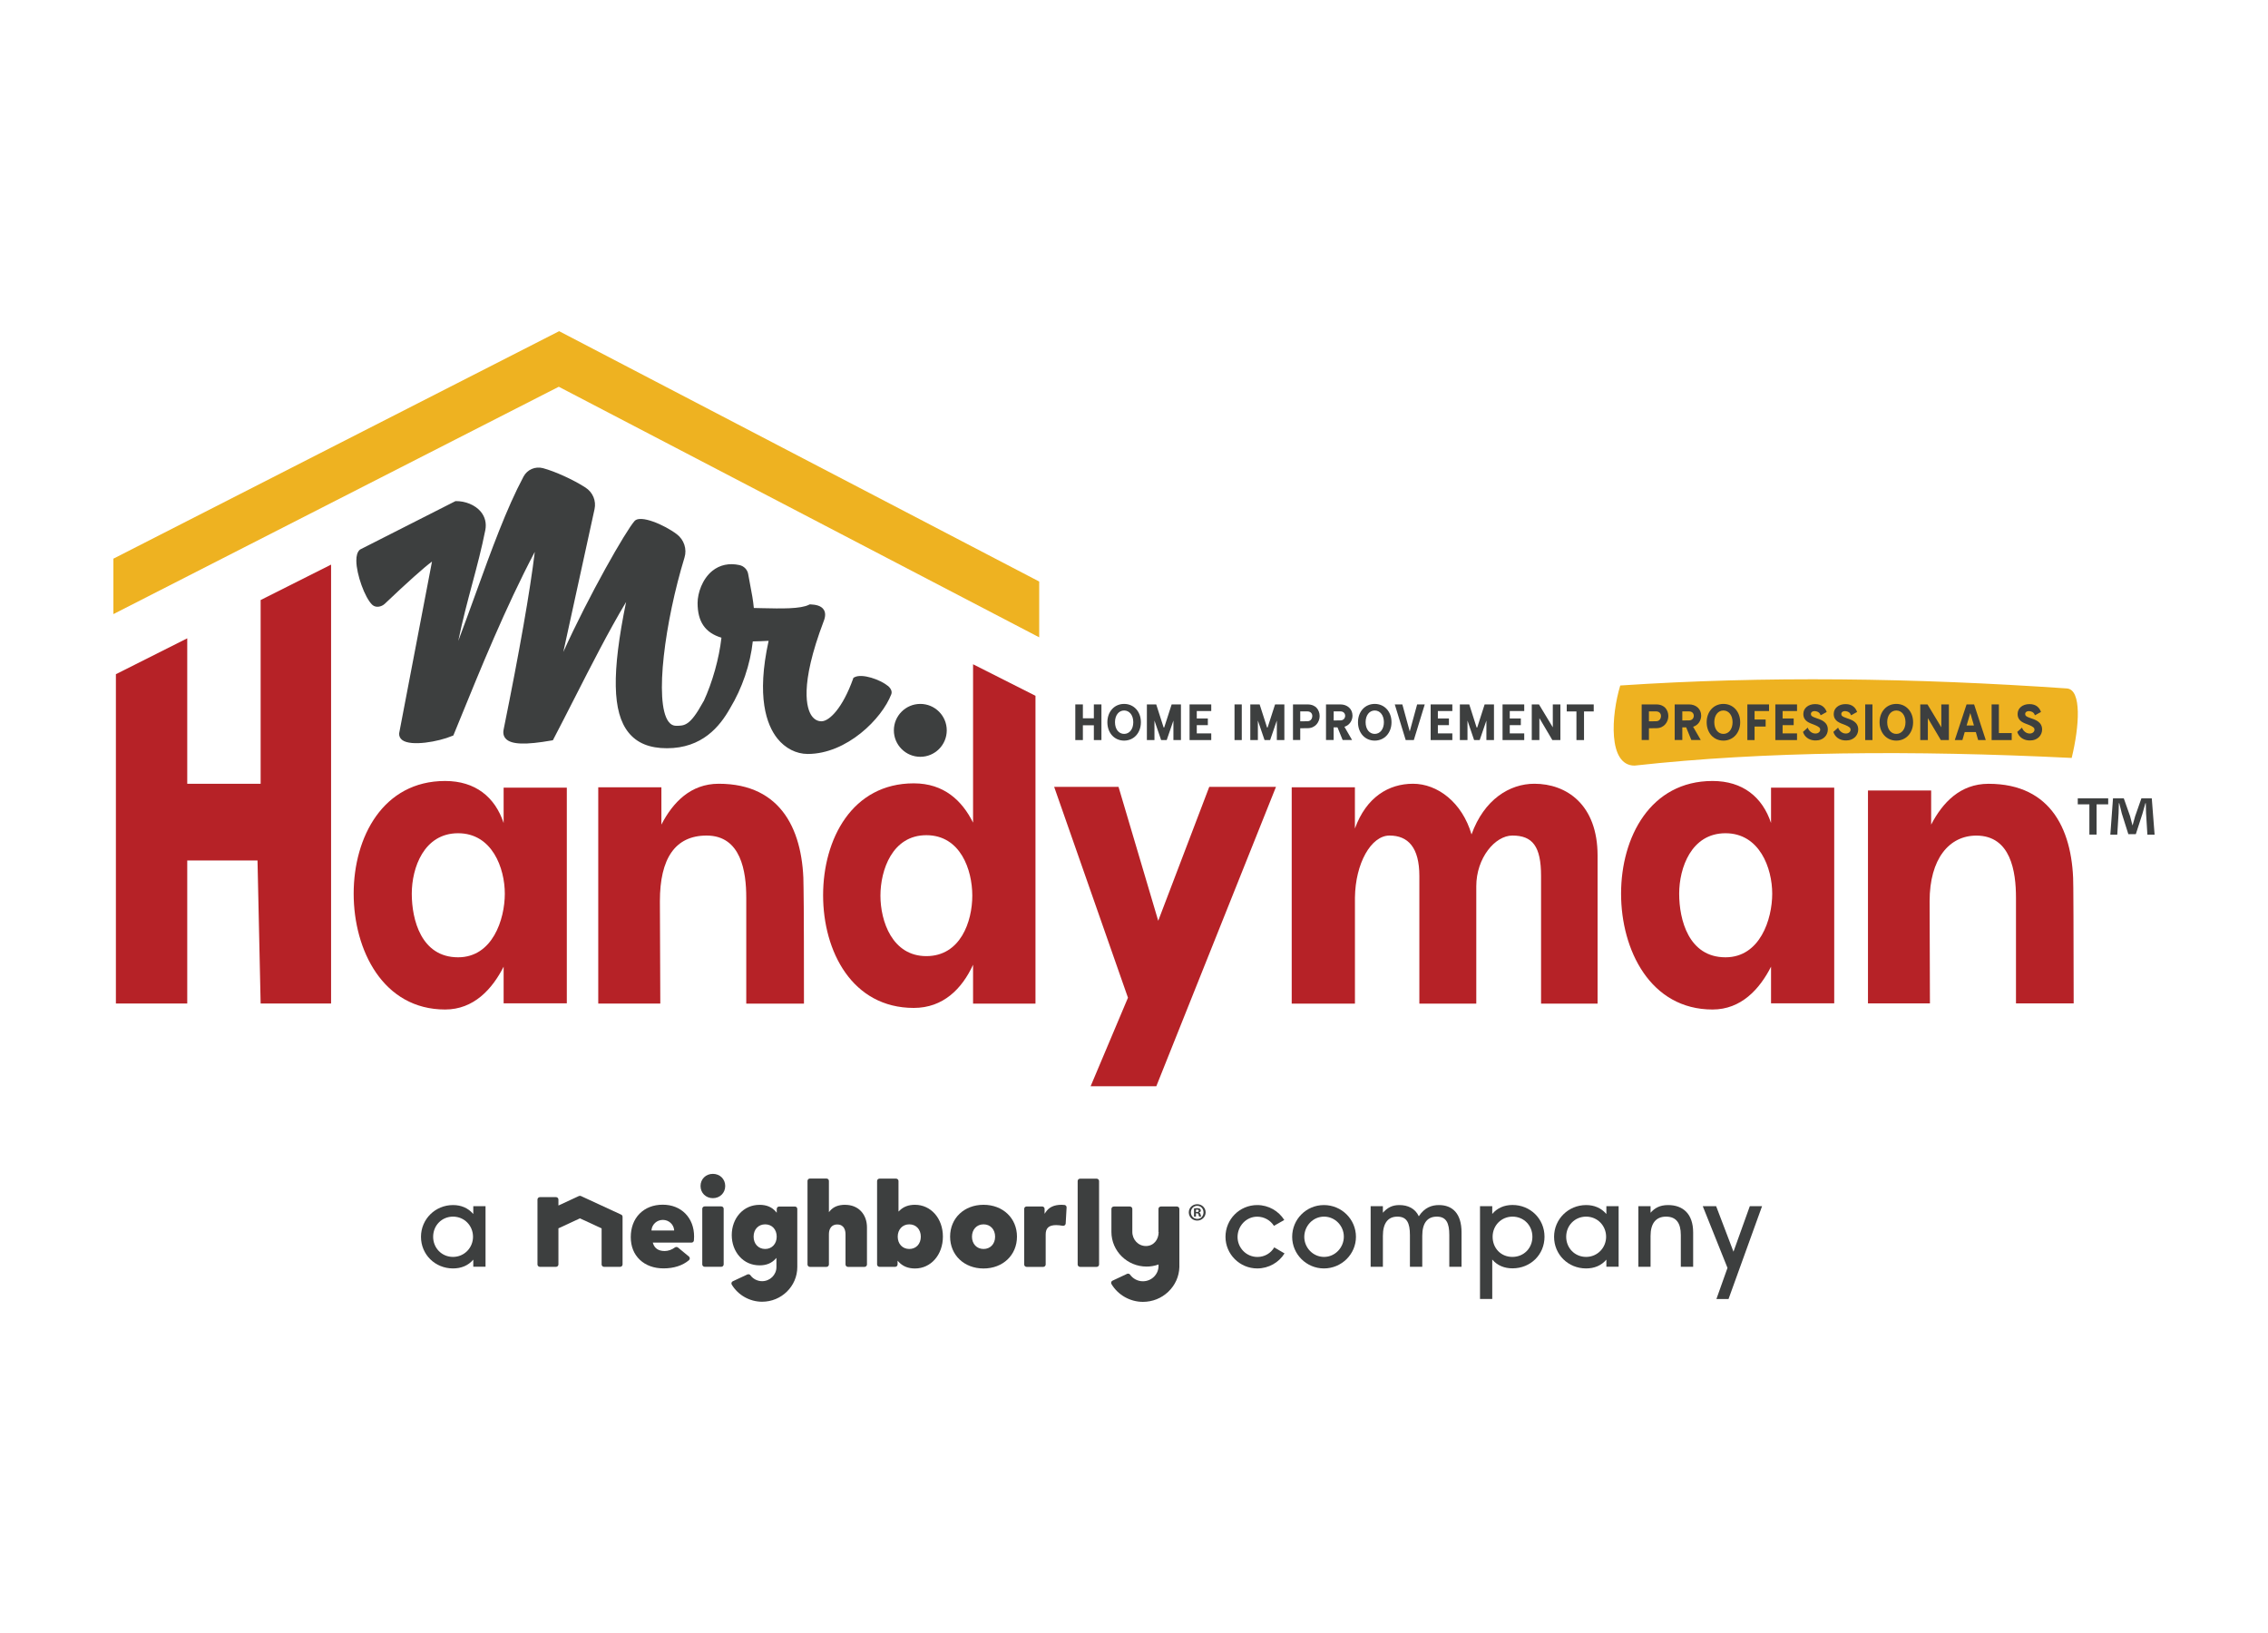 <?xml version="1.0" encoding="UTF-8"?><svg id="Layer_1" xmlns="http://www.w3.org/2000/svg" viewBox="0 0 500 360"><defs><style>.cls-1{fill:#3d3f3f;}.cls-1,.cls-2,.cls-3{stroke-width:0px;}.cls-2{fill:#b62227;}.cls-3{fill:#eeb221;}</style></defs><path class="cls-3" d="M360.35,168.78c-5.91,0-5.13-11.17-3.15-17.66,31.9-2.13,64.87-1.67,98.47.65,3.29.26,2.76,8.31,1.05,15.32-35.24-1.73-67.77-1.47-96.37,1.69"/><polygon class="cls-2" points="72.99 124.47 72.99 221.23 57.46 221.23 56.77 189.69 41.28 189.69 41.28 221.23 25.55 221.23 25.55 148.63 41.28 140.72 41.28 172.79 57.46 172.79 57.46 132.28 72.99 124.47"/><path class="cls-2" d="M131.87,173.56h13.94v8.22c2.51-4.85,6.41-9,12.64-9,14.02,0,18.78,10.56,18.7,23.02,0,.17.09,2.34.09,25.45h-12.72v-23.37c0-5.71-1.13-13.68-8.74-13.68-6.97,0-10.3,5.11-10.3,14.45,0,.09.09,22.59.09,22.59h-13.68v-47.69Z"/><path class="cls-2" d="M204.22,210.78c-7.53,0-10.12-7.71-10.12-13.33s2.6-13.33,10.12-13.33,10.13,7.62,10.13,13.33-2.6,13.33-10.13,13.33M214.52,146.44v34.91c-2.42-4.85-6.41-8.66-13.07-8.66-13.59,0-19.99,12.29-19.99,24.67s6.41,24.84,19.99,24.84c6.5,0,10.65-4.24,13.07-9.52v8.57h13.76v-67.86l-13.76-6.95Z"/><path class="cls-2" d="M284.76,173.56h13.94v9.09c2.51-6.92,7.44-9.87,12.81-9.87s10.82,4.07,12.9,11.17c2.77-7.7,8.4-11.17,13.85-11.17,7.1,0,13.94,4.59,13.94,15.84v32.63h-12.46v-28.13c0-6.58-1.9-8.92-6.32-8.92-3.81,0-7.96,4.93-7.96,11.17v25.88h-12.55v-28.13c0-6.32-2.51-8.92-6.58-8.92s-7.53,6.15-7.62,13.68v23.37h-13.94v-47.69Z"/><path class="cls-2" d="M380.4,211.04c-8.14,0-10.21-8.31-10.21-14.02s2.68-13.33,10.21-13.33,10.3,7.71,10.3,13.33-2.68,14.02-10.3,14.02M390.44,173.64v7.79c-1.9-5.71-6.23-9.26-12.9-9.26-13.68,0-20.16,12.37-20.16,24.84s6.49,25.54,20.16,25.54c6.32,0,10.39-4.5,12.9-9.44v8.08h13.93v-47.55h-13.93Z"/><path class="cls-2" d="M100.99,211.04c-8.14,0-10.21-8.31-10.21-14.02s2.68-13.33,10.21-13.33,10.3,7.71,10.3,13.33-2.68,14.02-10.3,14.02M111.03,173.64v7.79c-1.9-5.71-6.23-9.26-12.9-9.26-13.68,0-20.16,12.37-20.16,24.84s6.49,25.54,20.16,25.54c6.32,0,10.39-4.5,12.9-9.44v8.08h13.93v-47.55h-13.93Z"/><path class="cls-2" d="M444.44,221.2v-23.31c0-5.71-1.12-13.68-8.74-13.68-5.98,0-10.3,5.11-10.3,14.46,0,.06.05,14.46.07,22.53h-13.66v-46.94h13.93v7.53c2.51-4.85,6.41-9,12.64-9,14.02,0,18.79,10.56,18.7,23.02,0,.15.07,7.94.08,25.39h-12.72Z"/><polygon class="cls-1" points="237.06 155.29 238.73 155.29 238.73 158.35 241.15 158.35 241.15 155.29 242.82 155.29 242.82 163.15 241.15 163.15 241.15 159.89 238.73 159.89 238.73 163.15 237.06 163.15 237.06 155.29"/><path class="cls-1" d="M245.81,159.21c0,1.57.85,2.58,2.01,2.58s2.02-1.01,2.02-2.58-.87-2.58-2.02-2.58-2.01,1.02-2.01,2.58M247.82,155.18c2.15,0,3.7,1.7,3.7,4.04s-1.55,4.05-3.7,4.05-3.69-1.7-3.69-4.05,1.55-4.04,3.69-4.04"/><polygon class="cls-1" points="252.84 155.29 254.9 155.29 256.53 160.37 256.66 160.37 258.3 155.29 260.35 155.29 260.35 163.15 258.69 163.15 258.69 158.85 257.21 163.15 255.98 163.15 254.51 158.85 254.51 163.15 252.84 163.15 252.84 155.29"/><polygon class="cls-1" points="262.25 155.29 267.03 155.29 267.03 156.75 263.84 156.75 263.84 158.39 266.28 158.39 266.28 159.86 263.84 159.86 263.84 161.68 267.03 161.68 267.03 163.15 262.25 163.15 262.25 155.29"/><rect class="cls-1" x="272.16" y="155.29" width="1.6" height="7.86"/><polygon class="cls-1" points="275.64 155.29 277.7 155.29 279.33 160.37 279.46 160.37 281.1 155.29 283.15 155.29 283.15 163.15 281.49 163.15 281.49 158.85 280.01 163.15 278.78 163.15 277.31 158.85 277.31 163.15 275.64 163.15 275.64 155.29"/><path class="cls-1" d="M286.65,156.83v2.19l1.58-.02c.86,0,1.08-.76,1.08-1.14,0-.65-.46-1.03-1.09-1.03h-1.57ZM285.05,163.15v-7.86h3.2c1.03,0,1.66.39,2,.75.43.46.68,1.14.68,1.81,0,1.3-.93,2.68-2.64,2.68l-1.64.02v2.59h-1.6Z"/><path class="cls-1" d="M294.01,158.83l1.51-.02c1.34,0,1.41-1.98,0-1.98h-1.5v2ZM292.33,163.15v-7.86h3.18c1.47,0,2.66.96,2.66,2.48,0,1.02-.62,2.1-1.78,2.45l1.69,2.92h-2.08l-1.14-2.79h-.85s0,2.79,0,2.79h-1.67Z"/><path class="cls-1" d="M301.06,159.21c0,1.57.85,2.58,2.01,2.58s2.02-1.01,2.02-2.58-.87-2.58-2.02-2.58-2.01,1.02-2.01,2.58M303.07,155.18c2.15,0,3.7,1.7,3.7,4.04s-1.55,4.05-3.7,4.05-3.69-1.7-3.69-4.05,1.55-4.04,3.69-4.04"/><polygon class="cls-1" points="307.49 155.29 309.16 155.29 310.79 161.25 312.42 155.29 314.1 155.29 311.69 163.15 309.9 163.15 307.49 155.29"/><polygon class="cls-1" points="315.4 155.29 320.18 155.29 320.18 156.75 316.99 156.75 316.99 158.39 319.43 158.39 319.43 159.86 316.99 159.86 316.99 161.68 320.18 161.68 320.18 163.15 315.4 163.15 315.4 155.29"/><polygon class="cls-1" points="321.84 155.29 323.91 155.29 325.53 160.37 325.67 160.37 327.3 155.29 329.36 155.29 329.36 163.15 327.69 163.15 327.69 158.85 326.21 163.15 324.98 163.15 323.52 158.85 323.52 163.15 321.84 163.15 321.84 155.29"/><polygon class="cls-1" points="331.25 155.29 336.03 155.29 336.03 156.75 332.84 156.75 332.84 158.39 335.28 158.39 335.28 159.86 332.84 159.86 332.84 161.68 336.03 161.68 336.03 163.15 331.25 163.15 331.25 155.29"/><polygon class="cls-1" points="337.69 163.15 337.69 155.29 339.28 155.29 342.33 160.34 342.33 155.29 344 155.29 344 163.15 342.23 163.15 339.37 158.31 339.37 163.15 337.69 163.15"/><polygon class="cls-1" points="345.4 156.84 345.4 155.29 351.35 155.29 351.35 156.84 349.21 156.84 349.21 163.15 347.54 163.15 347.54 156.84 345.4 156.84"/><path class="cls-1" d="M363.52,156.83v2.19l1.58-.02c.86,0,1.08-.76,1.08-1.14,0-.65-.46-1.03-1.09-1.03h-1.57ZM361.92,163.15v-7.86h3.2c1.03,0,1.66.39,2,.75.43.46.68,1.14.68,1.81,0,1.3-.93,2.68-2.64,2.68l-1.64.02v2.59h-1.6Z"/><path class="cls-1" d="M370.87,158.83l1.51-.02c1.34,0,1.41-1.98,0-1.98h-1.5v2ZM369.2,163.15v-7.86h3.18c1.47,0,2.66.96,2.66,2.48,0,1.02-.62,2.1-1.78,2.45l1.69,2.92h-2.08l-1.14-2.79h-.85s0,2.79,0,2.79h-1.67Z"/><path class="cls-1" d="M377.93,159.21c0,1.57.85,2.58,2.01,2.58s2.02-1.01,2.02-2.58-.87-2.58-2.02-2.58-2.01,1.02-2.01,2.58M379.94,155.18c2.15,0,3.7,1.7,3.7,4.04s-1.55,4.05-3.7,4.05-3.69-1.7-3.69-4.05,1.55-4.04,3.69-4.04"/><polygon class="cls-1" points="385.22 155.29 390 155.29 390 156.75 386.81 156.75 386.81 158.62 389.25 158.62 389.25 160.17 386.81 160.17 386.81 163.15 385.22 163.15 385.22 155.29"/><polygon class="cls-1" points="391.39 155.29 396.17 155.29 396.17 156.75 392.99 156.75 392.99 158.39 395.43 158.39 395.43 159.86 392.99 159.86 392.99 161.68 396.17 161.68 396.17 163.15 391.39 163.15 391.39 155.29"/><path class="cls-1" d="M397.47,161.36l1.07-.96c.02.25.59,1.31,1.68,1.31.65,0,1.06-.4,1.06-.86,0-.34-.19-.63-1.33-1.08-.96-.38-2.39-.73-2.39-2.38,0-1.26,1.08-2.17,2.62-2.17s2.24.88,2.53,1.74l-1.34.73c-.27-.93-1.19-.94-1.78-.94h.56c-.6,0-.92.28-.92.64,0,.33.11.57,1.23.94.98.33,2.5.8,2.5,2.5,0,1.32-1.08,2.4-2.57,2.4-.13,0-.37,0-.49-.01-1.11-.09-2.09-.78-2.41-1.85"/><path class="cls-1" d="M404.17,161.36l1.07-.96c.02.25.59,1.31,1.68,1.31.65,0,1.06-.4,1.06-.86,0-.34-.19-.63-1.33-1.08-.96-.38-2.39-.73-2.39-2.38,0-1.26,1.08-2.17,2.62-2.17s2.24.88,2.53,1.74l-1.34.73c-.27-.93-1.18-.94-1.78-.94h.56c-.6,0-.92.28-.92.64,0,.33.11.57,1.23.94.98.33,2.5.8,2.5,2.5,0,1.32-1.08,2.4-2.57,2.4-.13,0-.37,0-.49-.01-1.11-.09-2.09-.78-2.41-1.85"/><rect class="cls-1" x="411.2" y="155.29" width="1.6" height="7.86"/><path class="cls-1" d="M416.05,159.21c0,1.57.85,2.58,2.01,2.58s2.02-1.01,2.02-2.58-.87-2.58-2.02-2.58-2.01,1.02-2.01,2.58M418.06,155.18c2.15,0,3.7,1.7,3.7,4.04s-1.55,4.05-3.7,4.05-3.69-1.7-3.69-4.05,1.55-4.04,3.69-4.04"/><polygon class="cls-1" points="423.34 163.15 423.34 155.29 424.93 155.29 427.98 160.34 427.98 155.29 429.65 155.29 429.65 163.15 427.87 163.15 425.01 158.31 425.01 163.15 423.34 163.15"/><path class="cls-1" d="M435.17,159.93l-.8-2.74-.81,2.74h1.6ZM433.53,155.31v-.02h1.68s2.57,7.86,2.57,7.86h-1.68l-.51-1.76h-2.45l-.51,1.76h-1.68l2.59-7.84Z"/><polygon class="cls-1" points="439.07 163.15 439.07 155.29 440.67 155.29 440.67 161.61 443.5 161.61 443.5 163.15 439.07 163.15"/><path class="cls-1" d="M444.71,161.36l1.07-.96c.02.25.59,1.31,1.68,1.31.65,0,1.06-.4,1.06-.86,0-.34-.19-.63-1.33-1.08-.96-.38-2.39-.73-2.39-2.38,0-1.26,1.08-2.17,2.62-2.17s2.24.88,2.53,1.74l-1.34.73c-.27-.93-1.19-.94-1.78-.94h.56c-.6,0-.92.28-.92.64,0,.33.11.57,1.23.94.98.33,2.5.8,2.5,2.5,0,1.32-1.08,2.4-2.57,2.4-.13,0-.37,0-.49-.01-1.11-.09-2.09-.78-2.41-1.85"/><polygon class="cls-2" points="240.44 239.46 254.92 239.46 281.3 173.47 266.59 173.47 255.34 202.99 246.59 173.47 232.4 173.47 248.67 219.95 240.44 239.46"/><path class="cls-1" d="M136.95,267.77l-8.87-4.1c-.07-.03-.15-.05-.23-.05-.08,0-.16.02-.23.05l-4.36,2.02-.15.07v-1.32c0-.29-.24-.53-.54-.53h-3.54c-.3,0-.54.24-.54.53v14.31c0,.29.24.53.54.53h3.54c.3,0,.54-.24.54-.53v-7.96l.06-.03,4.64-2.15.05-.02.04.02,4.67,2.16.06.03v7.95c0,.29.24.53.54.53h3.54c.3,0,.54-.24.54-.53v-10.51c0-.2-.12-.39-.31-.48"/><path class="cls-1" d="M159,265.95h-3.64c-.3,0-.54.24-.54.53v12.26c0,.29.24.53.54.53h3.64c.3,0,.54-.24.54-.53v-12.26c0-.29-.24-.53-.54-.53"/><path class="cls-1" d="M157.16,258.78c-1.55,0-2.72,1.15-2.72,2.68s1.17,2.68,2.72,2.68,2.72-1.15,2.72-2.68-1.17-2.68-2.72-2.68"/><path class="cls-1" d="M186.32,265.6c-1.52,0-2.63.46-3.39,1.39l-.19.24v-6.89c0-.29-.24-.53-.54-.53h-3.64c-.3,0-.54.24-.54.53v18.42c0,.29.24.53.54.53h3.64c.3,0,.54-.24.54-.53v-6.61c0-1.99,1.27-2.21,1.82-2.21,1.6,0,1.84,1.37,1.84,2.18v6.64c0,.29.24.53.54.53h3.65c.3,0,.54-.24.54-.53v-8.17c0-1.44-.46-2.68-1.32-3.59-.87-.91-2.08-1.39-3.48-1.39"/><path class="cls-1" d="M201.71,265.6c-1.43,0-2.56.43-3.44,1.32l-.19.18v-6.74c0-.29-.24-.53-.54-.53h-3.64c-.3,0-.54.24-.54.53v18.39c0,.29.24.53.54.53h3.44c.3,0,.54-.24.54-.53v-.83l.19.21c.92,1.02,2.12,1.51,3.66,1.51,3.5,0,6.14-3.02,6.14-7.03s-2.65-7.01-6.15-7.01M203,272.63c0,1.6-1.04,2.71-2.54,2.71s-2.55-1.12-2.55-2.71,1.05-2.72,2.55-2.72,2.54,1.12,2.54,2.72"/><path class="cls-1" d="M216.83,265.6c-4.27,0-7.37,2.95-7.37,7.02s3.1,7.02,7.37,7.02,7.37-2.95,7.37-7.02-3.1-7.02-7.37-7.02M219.38,272.63c0,1.6-1.05,2.71-2.55,2.71s-2.55-1.12-2.55-2.71,1.05-2.72,2.55-2.72,2.55,1.12,2.55,2.72"/><path class="cls-1" d="M175.77,277.84v-11.33c0-.3-.24-.53-.54-.53h-3.45c-.3,0-.54.24-.54.53v.84l-.19-.22c-.87-1.02-2.04-1.52-3.58-1.52-1.76,0-3.29.67-4.44,1.95-1.1,1.23-1.71,2.9-1.71,4.72s.61,3.49,1.71,4.72c1.14,1.28,2.68,1.95,4.44,1.95,1.48,0,2.63-.47,3.51-1.44l.19-.21v1.13s0,.04,0,.04v.86c0,1.72-1.42,3.11-3.16,3.11-1.02,0-1.99-.49-2.58-1.31-.1-.14-.27-.22-.44-.22-.08,0-.15.02-.23.05l-3.21,1.5c-.14.06-.24.18-.28.32-.05.14-.03.3.05.42,1.4,2.32,3.96,3.77,6.69,3.77,4.28,0,7.76-3.43,7.76-7.65v-1.48ZM168.69,275.34c-1.5,0-2.55-1.12-2.55-2.72s1.05-2.71,2.55-2.71,2.54,1.12,2.54,2.71-1.05,2.72-2.54,2.72"/><path class="cls-1" d="M234.66,265.64c-.22-.03-.43-.04-.62-.04-1.68,0-2.81.54-3.55,1.69l-.2.3v-1.09c0-.3-.24-.53-.54-.53h-3.42c-.3,0-.54.23-.54.53v12.26c0,.29.24.53.54.53h3.66c.3,0,.54-.24.54-.53v-6.61c0-1.43.71-2.07,2.31-2.07.44,0,.93.05,1.46.15.04,0,.07,0,.1,0,.12,0,.24-.04.33-.11.12-.09.2-.24.21-.39l.2-3.54c.02-.28-.19-.52-.47-.56"/><path class="cls-1" d="M241.76,259.84h-3.64c-.3,0-.54.24-.54.53v18.39c0,.29.24.53.54.53h3.64c.3,0,.54-.23.54-.53v-18.39c0-.29-.24-.53-.54-.53"/><path class="cls-1" d="M255.43,271.6c0,1.72-1.11,3.09-2.8,3.09s-3-1.4-3-3.12v-5.06c0-.29-.24-.53-.54-.53h-3.53c-.3,0-.54.24-.54.53v5.06c0,4.22,3.48,7.65,7.76,7.65.84,0,1.68-.14,2.49-.41l.14-.05v.31c0,1.87-1.54,3.39-3.45,3.39-1.12,0-2.18-.55-2.83-1.46-.1-.15-.27-.22-.44-.22-.08,0-.16.01-.23.05l-3.2,1.5c-.14.06-.24.18-.28.32-.05.14-.03.3.05.42,1.44,2.42,4.1,3.93,6.94,3.93,2.1,0,4.08-.79,5.59-2.23,1.51-1.44,2.38-3.36,2.44-5.42v-.2s0-.02,0-.02v-12.62c0-.29-.24-.53-.54-.53h-3.53c-.3,0-.54.24-.54.53v5.09Z"/><path class="cls-1" d="M146.09,265.58c-2.05,0-3.81.69-5.09,1.98-1.27,1.29-1.94,3.08-1.94,5.16s.69,3.76,1.99,5c1.3,1.24,3.12,1.9,5.24,1.9,2.25,0,4.19-.62,5.59-1.8.12-.1.19-.25.19-.41,0-.16-.07-.3-.19-.4l-2.41-1.99c-.1-.08-.23-.12-.35-.12-.11,0-.22.03-.32.1-.69.51-1.49.79-2.27.79-1.36,0-2.22-.58-2.57-1.71l-.04-.14h8.53c.28,0,.51-.22.53-.49.02-.19.04-.54.04-.85,0-2.04-.67-3.79-1.93-5.07-1.26-1.27-2.98-1.95-4.99-1.95M148.63,271.26h-5v-.12c.14-1.26,1.21-2.21,2.5-2.21s2.36.95,2.49,2.21v.12Z"/><path class="cls-1" d="M104.34,279.26v-1.57c-1.12,1.32-2.67,1.94-4.47,1.94-3.96,0-7.06-3.07-7.06-6.97s3.15-7,7.06-7c1.8,0,3.32.64,4.47,1.97v-1.72h2.7v13.35h-2.7ZM99.87,268.21c-2.5,0-4.38,1.97-4.38,4.44s1.89,4.44,4.38,4.44,4.41-2.02,4.41-4.44-1.88-4.44-4.41-4.44"/><path class="cls-1" d="M283.19,276.31c-1.24,2-3.48,3.32-6.02,3.32-3.85,0-7-3.12-7-6.97s3.09-7,7-7c2.51,0,4.73,1.32,5.96,3.29l-2.28,1.29c-.76-1.21-2.14-2.02-3.69-2.02-2.44,0-4.33,2.08-4.33,4.47s1.91,4.41,4.38,4.41c1.6,0,2.96-.84,3.71-2.11l2.25,1.32Z"/><path class="cls-1" d="M291.87,279.63c-3.85,0-7-3.12-7-6.97s3.09-7,7-7,7.06,3.15,7.06,7-3.18,6.97-7.06,6.97M291.9,268.21c-2.5,0-4.36,2.11-4.36,4.47s1.91,4.41,4.36,4.41,4.36-2.08,4.36-4.47-1.94-4.41-4.36-4.41"/><path class="cls-1" d="M319.51,279.26v-7c0-2.64-.67-4.05-2.75-4.05s-3.21,1.41-3.21,4.24v6.81h-2.72v-7c0-2.67-.68-4.05-2.76-4.05s-3.2,1.44-3.2,4.24v6.81h-2.7v-13.35h2.7v1.44c1.01-1.12,2.05-1.69,3.65-1.69,1.83,0,3.46.73,4.27,2.47,1.29-1.97,2.9-2.47,4.44-2.47,2.98,0,4.98,1.85,4.98,6.04v7.56h-2.7Z"/><path class="cls-1" d="M326.28,286.37v-20.47h2.7v1.71c1.12-1.32,2.67-1.97,4.47-1.97,3.91,0,7.05,3.04,7.05,7s-3.09,6.97-7.05,6.97c-1.8,0-3.35-.62-4.47-1.94v8.69h-2.7ZM333.42,277.09c2.53,0,4.41-1.94,4.41-4.44s-1.89-4.44-4.38-4.44-4.39,1.97-4.39,4.44,1.78,4.44,4.36,4.44"/><path class="cls-1" d="M354.14,279.26v-1.57c-1.12,1.32-2.67,1.94-4.47,1.94-3.97,0-7.06-3.07-7.06-6.97s3.15-7,7.06-7c1.8,0,3.32.64,4.47,1.97v-1.72h2.7v13.35h-2.7ZM349.67,268.21c-2.5,0-4.39,1.97-4.39,4.44s1.89,4.44,4.39,4.44,4.41-2.02,4.41-4.44-1.88-4.44-4.41-4.44"/><path class="cls-1" d="M370.55,279.26v-7c0-2.67-1.04-4.05-3.26-4.05s-3.41,1.49-3.41,4.24v6.81h-2.69v-13.35h2.69v1.44c.9-1.01,2-1.69,3.88-1.69,3.18,0,5.51,1.85,5.51,6.04v7.56h-2.73Z"/><polygon class="cls-1" points="378.4 286.37 380.84 279.51 375.39 265.91 378.34 265.91 382.16 275.94 385.76 265.91 388.46 265.91 381.07 286.37 378.4 286.37"/><path class="cls-1" d="M263.66,267.19h.2c.23,0,.42-.08.42-.26,0-.16-.12-.27-.39-.27-.11,0-.19.01-.23.02v.52ZM263.65,268.2h-.42v-1.79c.16-.03.39-.07.69-.07.34,0,.49.06.63.14.1.08.18.22.18.39,0,.21-.15.36-.37.43v.02c.18.06.27.2.33.44.06.27.09.39.13.44h-.45c-.05-.07-.09-.22-.14-.43-.03-.2-.14-.29-.37-.29h-.2v.71ZM263.92,265.83c-.79,0-1.38.65-1.38,1.44s.59,1.44,1.41,1.44c.79.01,1.37-.64,1.37-1.44s-.58-1.44-1.38-1.44h-.01ZM263.95,265.47c1.03,0,1.84.8,1.84,1.8s-.8,1.81-1.85,1.81-1.86-.79-1.86-1.81.82-1.8,1.86-1.8h.01Z"/><path class="cls-1" d="M195.71,151.2c-1.6-1.36-5.69-2.81-7.35-1.89l-.21.11-.08.22c-2.3,6.44-5.23,9.37-6.98,9.37-.86,0-1.61-.43-2.17-1.24-1.02-1.47-2.79-6.45,2.68-20.85.41-1.04.41-1.89,0-2.52-.6-.93-1.88-1.11-2.92-1.16h-.17s-.15.07-.15.07c-1.89.95-6.04.86-10.43.76-.58-.01-1.16-.03-1.74-.04-.16-1.7-.45-3.26-.77-4.89-.16-.83-.32-1.68-.47-2.56-.16-1-.93-1.79-1.94-2.01-2.26-.49-4.31-.05-5.95,1.26-2.25,1.81-3.27,4.95-3.27,7.1,0,4.13,1.67,6.57,5.26,7.65-.52,4.61-1.98,9.81-3.94,14.06h-.04s-.12.23-.12.23c-2.82,5.13-4.03,5.13-5.87,5.13-.69,0-1.25-.31-1.71-.93-3.18-4.31-.74-22.18,3.54-36.17.57-1.86-.11-3.92-1.69-5.12-2.79-2.12-8.05-4.34-9.31-2.94-1.9,2.11-10.1,16.43-15.72,28.89l6.88-31.47c.41-1.86-.38-3.74-2.01-4.79-2.67-1.72-6.69-3.55-9.34-4.26-1.71-.46-3.48.31-4.3,1.85-3.75,7.02-7.06,16.15-10.56,25.82-1.25,3.45-2.53,6.98-3.83,10.42.96-4.66,2.04-8.69,3.09-12.62,1.06-3.96,2.05-7.69,2.87-11.8.3-1.53-.05-2.95-1.02-4.11-1.22-1.45-3.39-2.34-5.55-2.3l-20.99,10.65-.15.11c-.49.47-.73,1.28-.72,2.39.01,2.98,1.87,8.14,3.49,9.69.79.76,2.07.48,2.8-.22,4.82-4.59,8.7-8.06,10.39-9.29l-7.24,37.85c-.05.6.19,1.14.7,1.51,1.93,1.41,7.91.38,11.01-.93l.24-.1,1.17-2.86c4.87-11.95,10.33-25.37,16.78-37.61-1.05,8.67-3.35,21.78-6.85,39.07l-.03.15c-.2,1.01.17,1.65.51,2,1.22,1.26,4.33,1.37,10.06.36l.3-.05.14-.27c1.5-2.87,3.04-5.88,4.6-8.95,3.73-7.32,7.57-14.86,11.4-21.26-3.21,15.65-3.03,24.34.53,28.77,1.87,2.33,4.64,3.47,8.47,3.47,7.77,0,11.66-4.79,13.92-8.81,2.66-4.4,4.46-9.66,5.01-14.74,1.1-.01,2.3-.07,3.49-.13-2.71,12.34-.47,18.51,1.92,21.52,1.73,2.17,4.17,3.42,6.7,3.42,8.62,0,16.36-7.77,18.42-13.15.16-.43.15-1.11-.78-1.9"/><path class="cls-1" d="M208.72,161.01c0,3.22-2.61,5.83-5.83,5.83s-5.83-2.61-5.83-5.83,2.61-5.83,5.83-5.83,5.83,2.61,5.83,5.83"/><polygon class="cls-3" points="229.1 128.2 123.27 73.01 25 123.16 25 135.38 123.19 85.26 229.1 140.5 229.1 128.2"/><path class="cls-1" d="M464.77,176v1.32h-2.56v6.67h-1.59v-6.67h-2.56v-1.32h6.7ZM473.41,184l-.29-4.7c-.03-.62-.03-1.38-.06-2.23h-.09c-.21.71-.44,1.65-.67,2.38l-1.44,4.44h-1.65l-1.44-4.56c-.15-.62-.38-1.56-.56-2.26h-.09c0,.73-.03,1.5-.06,2.23l-.29,4.7h-1.53l.59-8h2.38l1.38,3.91c.17.62.32,1.21.53,2.03h.03c.21-.73.38-1.41.56-2l1.38-3.94h2.29l.62,8h-1.59Z"/></svg>